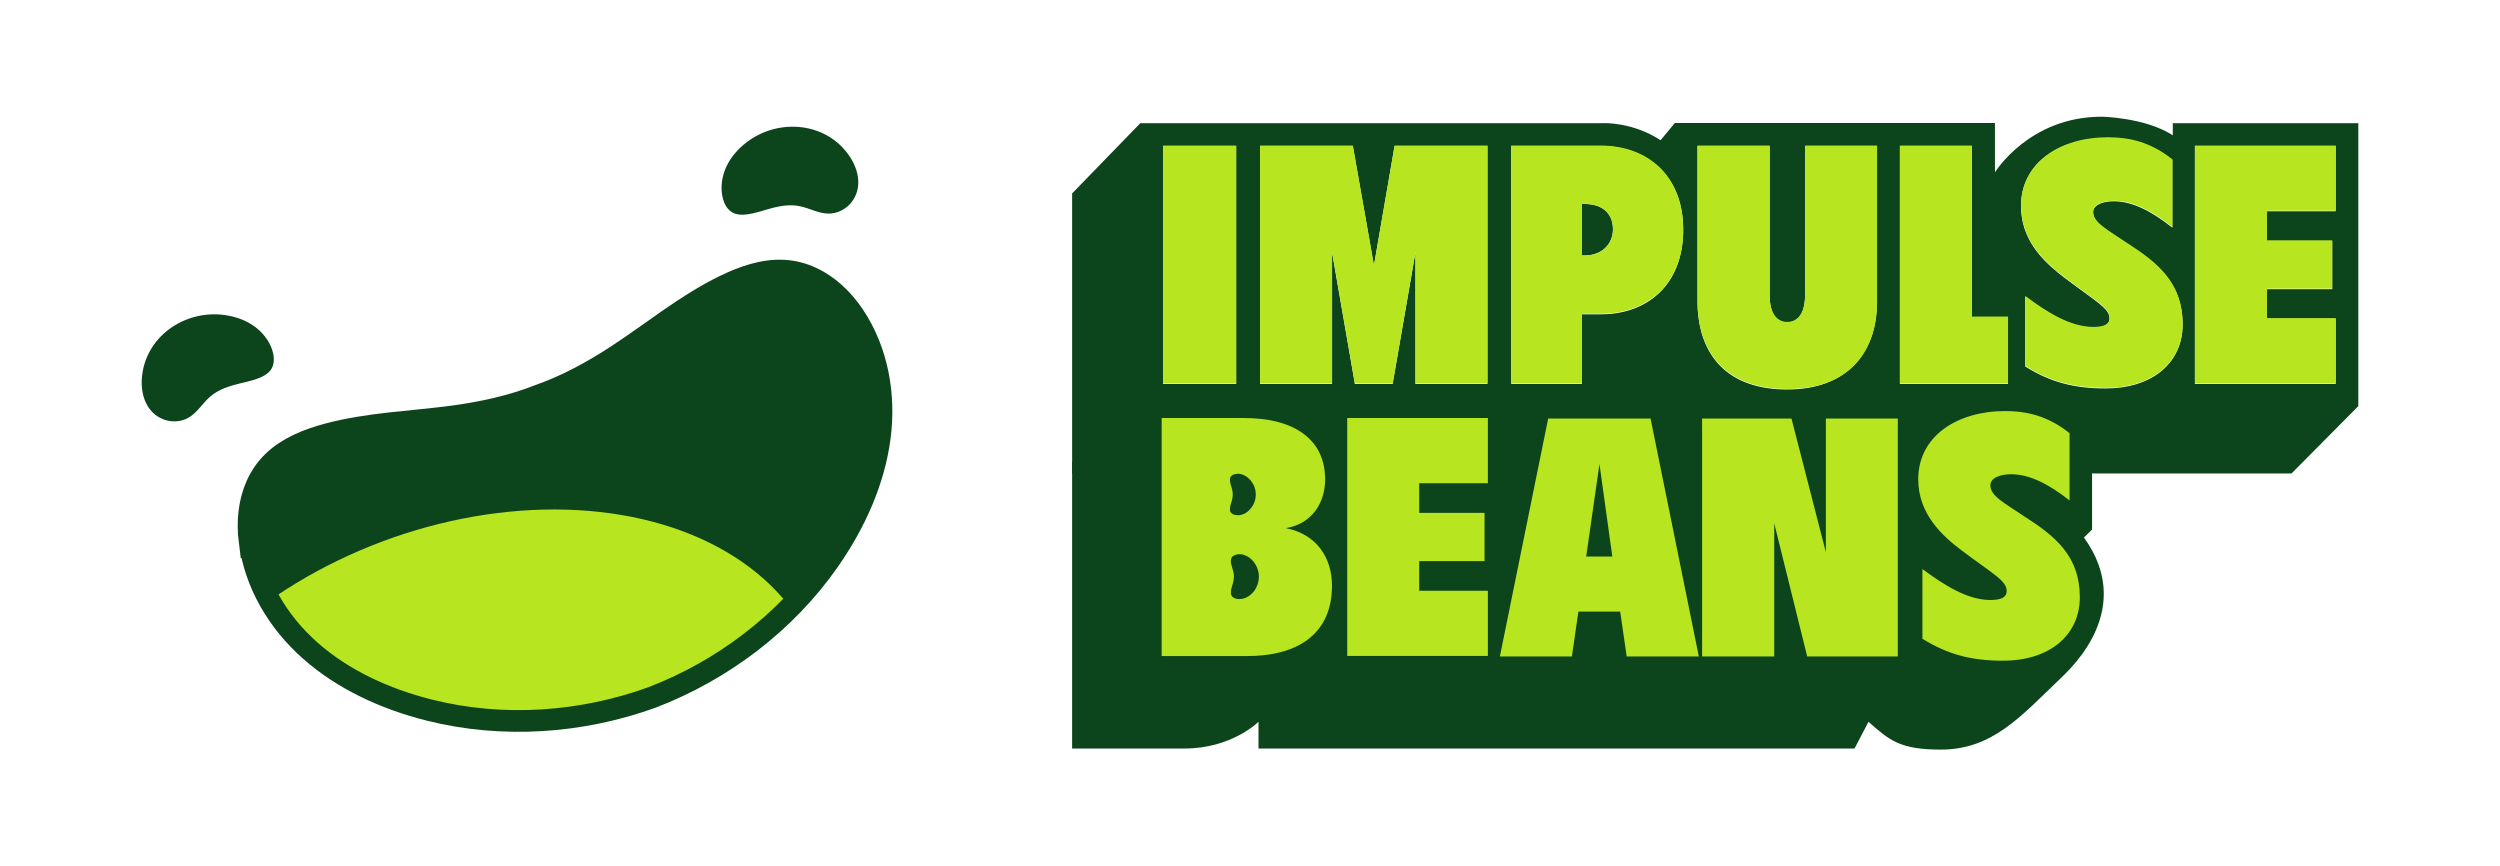 <svg viewBox="0 0 645.45 223.66" xmlns:xlink="http://www.w3.org/1999/xlink" xmlns="http://www.w3.org/2000/svg" id="Capa_1">
  <defs>
    <style>
      .cls-1, .cls-2 {
        stroke-width: 5.17px;
      }

      .cls-1, .cls-2, .cls-3, .cls-4 {
        stroke: #0c451b;
      }

      .cls-1, .cls-4, .cls-5 {
        fill: #0c451b;
      }

      .cls-2, .cls-3 {
        fill: none;
      }

      .cls-3, .cls-4 {
        stroke-width: 5.6px;
      }

      .cls-6 {
        clip-path: url(#clippath-1);
      }

      .cls-7 {
        fill: #b7e620;
      }

      .cls-8 {
        clip-path: url(#clippath);
      }
    </style>
    <clipPath id="clippath">
      <path d="M64.77-108.71c-.29-2.32-.34-4.73-.04-7.11.55-4.36,2.23-8.59,5.58-11.87,3.46-3.37,8.26-5.31,13.01-6.58,9.86-2.65,20.07-2.91,30.13-4.27,6.89-.94,13.84-2.45,20.34-5.02,6.59-2.32,12.82-5.74,18.64-9.55,8.49-5.57,16.36-12.08,25.55-16.54,4.42-2.16,9.32-3.85,14.14-3.57,4.68.28,8.73,2.37,12,5.3,1.79,1.6,3.34,3.45,4.64,5.39,5.62,8.44,7.51,18.91,6.16,29.15-1.35,10.25-5.82,20.27-12.08,29.24-10.38,14.88-25.45,26.18-42.12,32.6-16.79,6.09-35.58,7.45-53.18,3.03-10.61-2.67-20.55-7.3-28.3-14.14-7.74-6.84-13.18-15.98-14.47-26.04Z" class="cls-1"></path>
    </clipPath>
    <clipPath id="clippath-1">
      <path d="M64.43,139.8c-.32-2.51-.37-5.12-.04-7.71.59-4.72,2.42-9.31,6.05-12.86,3.75-3.65,8.95-5.75,14.1-7.13,10.68-2.87,21.75-3.15,32.65-4.63,7.47-1.02,15-2.65,22.04-5.44,7.14-2.51,13.89-6.22,20.2-10.35,9.2-6.03,17.73-13.09,27.68-17.93,4.79-2.34,10.1-4.17,15.32-3.87,5.07.3,9.46,2.57,13,5.74,1.94,1.74,3.62,3.74,5.03,5.84,6.09,9.14,8.14,20.49,6.67,31.58-1.47,11.1-6.31,21.96-13.09,31.68-11.24,16.12-27.58,28.37-45.64,35.32-18.19,6.6-38.55,8.08-57.61,3.28-11.49-2.89-22.27-7.91-30.66-15.32-8.39-7.41-14.28-17.31-15.68-28.21Z" class="cls-4"></path>
    </clipPath>
  </defs>
  <g>
    <path d="M64.77-108.71c-.29-2.32-.34-4.73-.04-7.11.55-4.36,2.23-8.59,5.58-11.87,3.46-3.37,8.26-5.31,13.01-6.58,9.86-2.65,20.07-2.91,30.13-4.27,6.89-.94,13.84-2.45,20.34-5.02,6.59-2.32,12.82-5.74,18.64-9.55,8.49-5.57,16.36-12.08,25.55-16.54,4.42-2.16,9.32-3.85,14.14-3.57,4.68.28,8.73,2.37,12,5.3,1.79,1.6,3.34,3.45,4.64,5.39,5.62,8.44,7.51,18.91,6.16,29.15-1.35,10.25-5.82,20.27-12.08,29.24-10.38,14.88-25.45,26.18-42.12,32.6-16.79,6.09-35.58,7.45-53.18,3.03-10.61-2.67-20.55-7.3-28.3-14.14-7.74-6.84-13.18-15.98-14.47-26.04Z" class="cls-5"></path>
    <g class="cls-8">
      <ellipse transform="translate(25.3 38.11) rotate(-20.5)" ry="61.72" rx="87.5" cy="-50.9" cx="118.03" class="cls-7"></ellipse>
    </g>
    <path d="M64.77-108.71c-.29-2.32-.34-4.73-.04-7.11.55-4.36,2.23-8.59,5.58-11.87,3.46-3.37,8.26-5.31,13.01-6.58,9.86-2.65,20.07-2.91,30.13-4.27,6.89-.94,13.84-2.45,20.34-5.02,6.59-2.32,12.82-5.74,18.64-9.55,8.49-5.57,16.36-12.08,25.55-16.54,4.42-2.16,9.32-3.85,14.14-3.57,4.68.28,8.73,2.37,12,5.3,1.79,1.6,3.34,3.45,4.64,5.39,5.62,8.44,7.51,18.91,6.16,29.15-1.35,10.25-5.82,20.27-12.08,29.24-10.38,14.88-25.45,26.18-42.12,32.6-16.79,6.09-35.58,7.45-53.18,3.03-10.61-2.67-20.55-7.3-28.3-14.14-7.74-6.84-13.18-15.98-14.47-26.04Z" class="cls-2"></path>
  </g>
  <g>
    <g>
      <g>
        <path d="M560.97,31.81v3.12c-7.11-4.61-18.33-4.8-18.33-4.8-18.81,0-27.58,14.36-27.58,14.36v-12.73h-82.65l-3.68,4.44c-7.23-4.71-14.58-4.4-14.58-4.4h-119.74l-17.61,18.14v72.3h137.83l7.83-6.46s6.87,6.46,19.05,6.46h70.12l4.11-6.46c6.29,3.43,7.28,6.46,25.61,6.46h50.27l17.25-17.39V31.81h-47.9ZM319.15,99.14h-18.88v-61.44h18.88v61.44ZM384.03,99.14h-18.59v-33.96l-5.89,33.96h-9.75l-5.89-33.96v33.96h-18.59v-61.44h23.95l5.45,30.91,5.33-30.91h23.97v61.44ZM434.47,61.79c-.02.43-.07.84-.14,1.25v.1c-1.51,11.72-10.09,18.02-21.07,18.02h-4.83v17.99h-18.26v-61.44h23.08c11.31,0,20.11,6.77,21.21,19,.05.86.1,1.73.1,2.64,0,.84-.02,1.66-.1,2.45ZM484.6,77.98c0,.7-.02,1.42-.07,2.11-.77,11.19-7.78,20.47-23.11,20.47s-21.93-8.65-22.99-19.36c-.12-1.06-.17-2.14-.17-3.22v-40.28h18.62v38.6c0,.5.02.98.07,1.44.31,3.56,1.92,5.5,4.47,5.5s4.2-1.95,4.54-5.5c.05-.46.07-.94.07-1.44v-38.6h18.57v40.28ZM518.43,99.14h-27.91v-61.44h18.59v44.15h9.32v17.29ZM563.42,85.52c-.82,8.79-8.29,14.77-19.77,14.77-8.31,0-14.39-1.68-20.78-5.67v-18.06c5.48,4.11,11.58,7.97,17.53,7.97,2.81,0,4.23-.67,4.23-2.31v-.07c-.07-2.59-3.43-4.23-11.51-10.35-4.9-3.7-10.64-8.89-11.27-17.05-.05-.5-.07-1.01-.07-1.51,0-.34,0-.7.02-1.03.6-10.5,10.4-16.62,22.36-16.62,5.91,0,11.17,1.35,16.69,5.69v17.49c-5.45-4.3-10.35-6.8-15.13-6.8-2.86,0-5.04.89-5.31,2.52-.02.12-.02.22-.02.34,0,.14,0,.26.05.38.29,2.55,3.8,4.3,8.91,7.81,7.25,4.68,13.33,9.49,14.08,18.9.05.62.07,1.27.07,1.95,0,.55-.02,1.1-.1,1.66ZM603.02,54.54h-17.73v7.64h16.84v12.49h-16.84v7.61h17.73v16.86h-36.34v-61.44h36.34v16.84Z" class="cls-5"></path>
        <path d="M416.43,59.22c0,3.89-3,6.73-7.21,6.73h-.79v-13.28h.79c4.2,0,7.21,2.19,7.21,6.56Z" class="cls-5"></path>
        <g>
          <path d="M300.28,37.58v61.43h18.88v-61.43h-18.88Z" class="cls-7"></path>
          <path d="M360.07,37.58l-5.34,30.9-5.45-30.9h-23.96v61.43h18.59v-33.96l5.9,33.96h9.74l5.9-33.96v33.96h18.59v-61.43h-23.96Z" class="cls-7"></path>
          <path d="M434.47,56.7c-1.06-12.32-9.87-19.12-21.21-19.12h-23.08v61.42h18.26v-17.99h4.83c10.93,0,19.5-6.25,21.07-17.87v-.1c.05-.41.1-.82.14-1.25.07-.79.1-1.61.1-2.45,0-.91-.05-1.78-.1-2.64ZM409.23,65.95h-.79v-13.28h.79c4.2,0,7.21,2.19,7.21,6.56,0,3.89-3,6.73-7.21,6.73Z" class="cls-7"></path>
          <path d="M466.03,37.58v38.59c0,4.48-1.75,6.94-4.59,6.94s-4.55-2.46-4.55-6.94v-38.59h-18.62v40.27c0,12.13,6.42,22.58,23.18,22.58s23.18-10.45,23.18-22.58v-40.27h-18.59Z" class="cls-7"></path>
          <path d="M509.1,81.73v-44.15h-18.59v61.43h27.92v-17.28h-9.33Z" class="cls-7"></path>
          <path d="M549.37,62.88c-5.37-3.66-8.96-5.41-8.96-8.18,0-1.87,2.28-2.87,5.34-2.87,4.78,0,9.67,2.5,15.12,6.79v-17.47c-5.52-4.37-10.79-5.71-16.68-5.71-12.35,0-22.39,6.53-22.39,17.66,0,9.07,6.16,14.67,11.35,18.58,8.14,6.16,11.5,7.76,11.5,10.41,0,1.64-1.42,2.31-4.22,2.31-5.97,0-12.05-3.88-17.54-7.99v18.06c6.38,3.99,12.46,5.67,20.79,5.67,12.2,0,19.85-6.76,19.85-16.42,0-10.71-6.42-15.86-14.15-20.86Z" class="cls-7"></path>
          <path d="M603.03,54.41v-16.83h-36.35v61.43h36.35v-16.87h-17.73v-7.61h16.83v-12.47h-16.83v-7.65h17.73Z" class="cls-7"></path>
        </g>
      </g>
      <g>
        <path d="M482.41,186.35l-3.61,6.9h-153.88v-6.9s-6.87,6.9-19.05,6.9h-29.07v-73.87l17.14-17.39h29.07s10.44,0,15.32,4.39l3.64-4.39h153.88v7.02s6.13-8.45,21.86-8.45,22.42,9.37,22.42,9.37v26.8s-2.1,2.04-2.1,2.04c13.16,18.25-2.77,33.26-6.2,36.53-10.06,9.59-17.39,18.23-30.73,18.23-10.56,0-13.26-2.38-18.7-7.18Z" class="cls-5"></path>
        <g>
          <path d="M384.14,124.75v-16.83h-36.31v61.43h36.31v-16.83h-17.73v-7.65h16.87v-12.46h-16.87v-7.65h17.73Z" class="cls-7"></path>
          <path d="M426.13,108.05h-26.42l-12.47,61.43h18.59l1.68-11.57h10.79l1.68,11.57h18.62l-12.46-61.43ZM409.52,143.69l3.43-23.89,3.32,23.89h-6.76Z" class="cls-7"></path>
          <path d="M471.4,108.05v34.52l-8.88-34.52h-23.07v61.43h18.62v-34.37l8.51,34.37h23.4v-61.43h-18.59Z" class="cls-7"></path>
          <path d="M522.83,133.46c-5.34-3.62-8.96-5.41-8.96-8.14,0-1.87,2.31-2.88,5.37-2.88,4.74,0,9.63,2.5,15.08,6.76v-17.36c-5.52-4.37-10.78-5.71-16.68-5.71-12.35,0-22.39,6.49-22.39,17.58,0,9.03,6.19,14.63,11.35,18.51,8.17,6.12,11.49,7.73,11.49,10.38,0,1.6-1.42,2.31-4.22,2.31-5.97,0-12.02-3.92-17.54-7.99v17.99c6.42,3.99,12.46,5.67,20.79,5.67,12.2,0,19.85-6.72,19.85-16.39,0-10.64-6.42-15.79-14.15-20.75Z" class="cls-7"></path>
          <path d="M331.93,136.36c7.02-1.12,10.19-6.83,10.19-12.54,0-4.96-1.79-8.81-5.11-11.46-3.62-2.95-9.07-4.44-15.93-4.44h-21.16v61.47h21.95c13.66,0,22.02-6.08,22.02-18.18,0-7.39-4.14-13.36-11.94-14.86ZM317.56,131.13c.07-.67.34-1.34.52-2.02.11-.48.19-.97.19-1.45s-.08-.97-.19-1.42c-.19-.67-.45-1.34-.52-2.05-.04-.34-.04-.67.11-.97s.41-.52.71-.67c.19-.08.37-.11.52-.15.78-.19,1.6-.04,2.31.3.71.34,1.31.86,1.79,1.49.82,1.01,1.23,2.28,1.23,3.47s-.41,2.5-1.23,3.51c-.48.63-1.08,1.16-1.79,1.49-.71.34-1.53.45-2.31.3-.15-.04-.34-.08-.52-.19-.3-.11-.56-.34-.71-.63s-.15-.67-.11-1.01ZM323.72,152.67c-.52.67-1.2,1.23-1.98,1.61-.75.34-1.64.48-2.46.34-.19-.04-.41-.11-.56-.19-.34-.15-.63-.41-.78-.71-.15-.34-.19-.71-.15-1.08.07-.75.37-1.45.56-2.2.15-.52.22-1.05.22-1.57s-.07-1.05-.22-1.53c-.19-.75-.48-1.45-.56-2.2-.04-.38,0-.78.15-1.08.15-.34.45-.56.78-.71.15-.07.37-.15.56-.19.82-.19,1.72-.04,2.46.34.78.34,1.46.93,1.98,1.61.86,1.12,1.3,2.46,1.3,3.77s-.45,2.69-1.3,3.81Z" class="cls-7"></path>
        </g>
      </g>
    </g>
    <g>
      <path d="M187.09,52.53c-.26-.56-.45-1.16-.57-1.76-.54-2.61-.1-5.37,1.03-7.78,1.13-2.41,2.93-4.47,5.02-6.11,8.34-6.52,20.9-5.45,26.87,3.62,2.34,3.56,3.2,8.15.4,11.72-1.42,1.81-3.69,2.96-5.99,2.93-2.57-.04-4.92-1.44-7.45-1.93-2.26-.44-4.6-.14-6.83.43-2.31.59-4.56,1.47-6.93,1.73-1.14.12-2.35.09-3.38-.43-1-.5-1.71-1.39-2.19-2.42Z" class="cls-5"></path>
      <path d="M70.67,92.19c-.05-.62-.19-1.23-.38-1.81-.83-2.53-2.59-4.71-4.77-6.23-2.18-1.53-4.76-2.42-7.4-2.8-10.48-1.51-20.84,5.67-21.51,16.51-.26,4.25,1.28,8.66,5.48,10.37,2.14.87,4.67.73,6.66-.44,2.22-1.31,3.55-3.7,5.5-5.38,1.74-1.5,3.92-2.41,6.14-3.02,2.3-.64,4.69-.99,6.87-1.95,1.05-.46,2.08-1.09,2.72-2.05.62-.93.79-2.06.69-3.19Z" class="cls-5"></path>
      <g>
        <path d="M64.43,139.8c-.32-2.51-.37-5.12-.04-7.71.59-4.72,2.42-9.31,6.05-12.86,3.75-3.65,8.95-5.75,14.1-7.13,10.68-2.87,21.75-3.15,32.65-4.63,7.47-1.02,15-2.65,22.04-5.44,7.14-2.51,13.89-6.22,20.2-10.35,9.2-6.03,17.73-13.09,27.68-17.93,4.79-2.34,10.1-4.17,15.32-3.87,5.07.3,9.46,2.57,13,5.74,1.94,1.74,3.62,3.74,5.03,5.84,6.09,9.14,8.14,20.49,6.67,31.58-1.47,11.1-6.31,21.96-13.09,31.68-11.24,16.12-27.58,28.37-45.64,35.32-18.19,6.6-38.55,8.08-57.61,3.28-11.49-2.89-22.27-7.91-30.66-15.32-8.39-7.41-14.28-17.31-15.68-28.21Z" class="cls-5"></path>
        <g class="cls-6">
          <ellipse transform="translate(-63.15 55.59) rotate(-20.5)" ry="66.87" rx="94.8" cy="202.43" cx="122.13" class="cls-7"></ellipse>
        </g>
        <path d="M64.43,139.8c-.32-2.51-.37-5.12-.04-7.71.59-4.72,2.42-9.31,6.05-12.86,3.75-3.65,8.95-5.75,14.1-7.13,10.68-2.87,21.75-3.15,32.65-4.63,7.47-1.02,15-2.65,22.04-5.44,7.14-2.51,13.89-6.22,20.2-10.35,9.2-6.03,17.73-13.09,27.68-17.93,4.79-2.34,10.1-4.17,15.32-3.87,5.07.3,9.46,2.57,13,5.74,1.94,1.74,3.62,3.74,5.03,5.84,6.09,9.14,8.14,20.49,6.67,31.58-1.47,11.1-6.31,21.96-13.09,31.68-11.24,16.12-27.58,28.37-45.64,35.32-18.19,6.6-38.55,8.08-57.61,3.28-11.49-2.89-22.27-7.91-30.66-15.32-8.39-7.41-14.28-17.31-15.68-28.21Z" class="cls-3"></path>
      </g>
    </g>
  </g>
</svg>